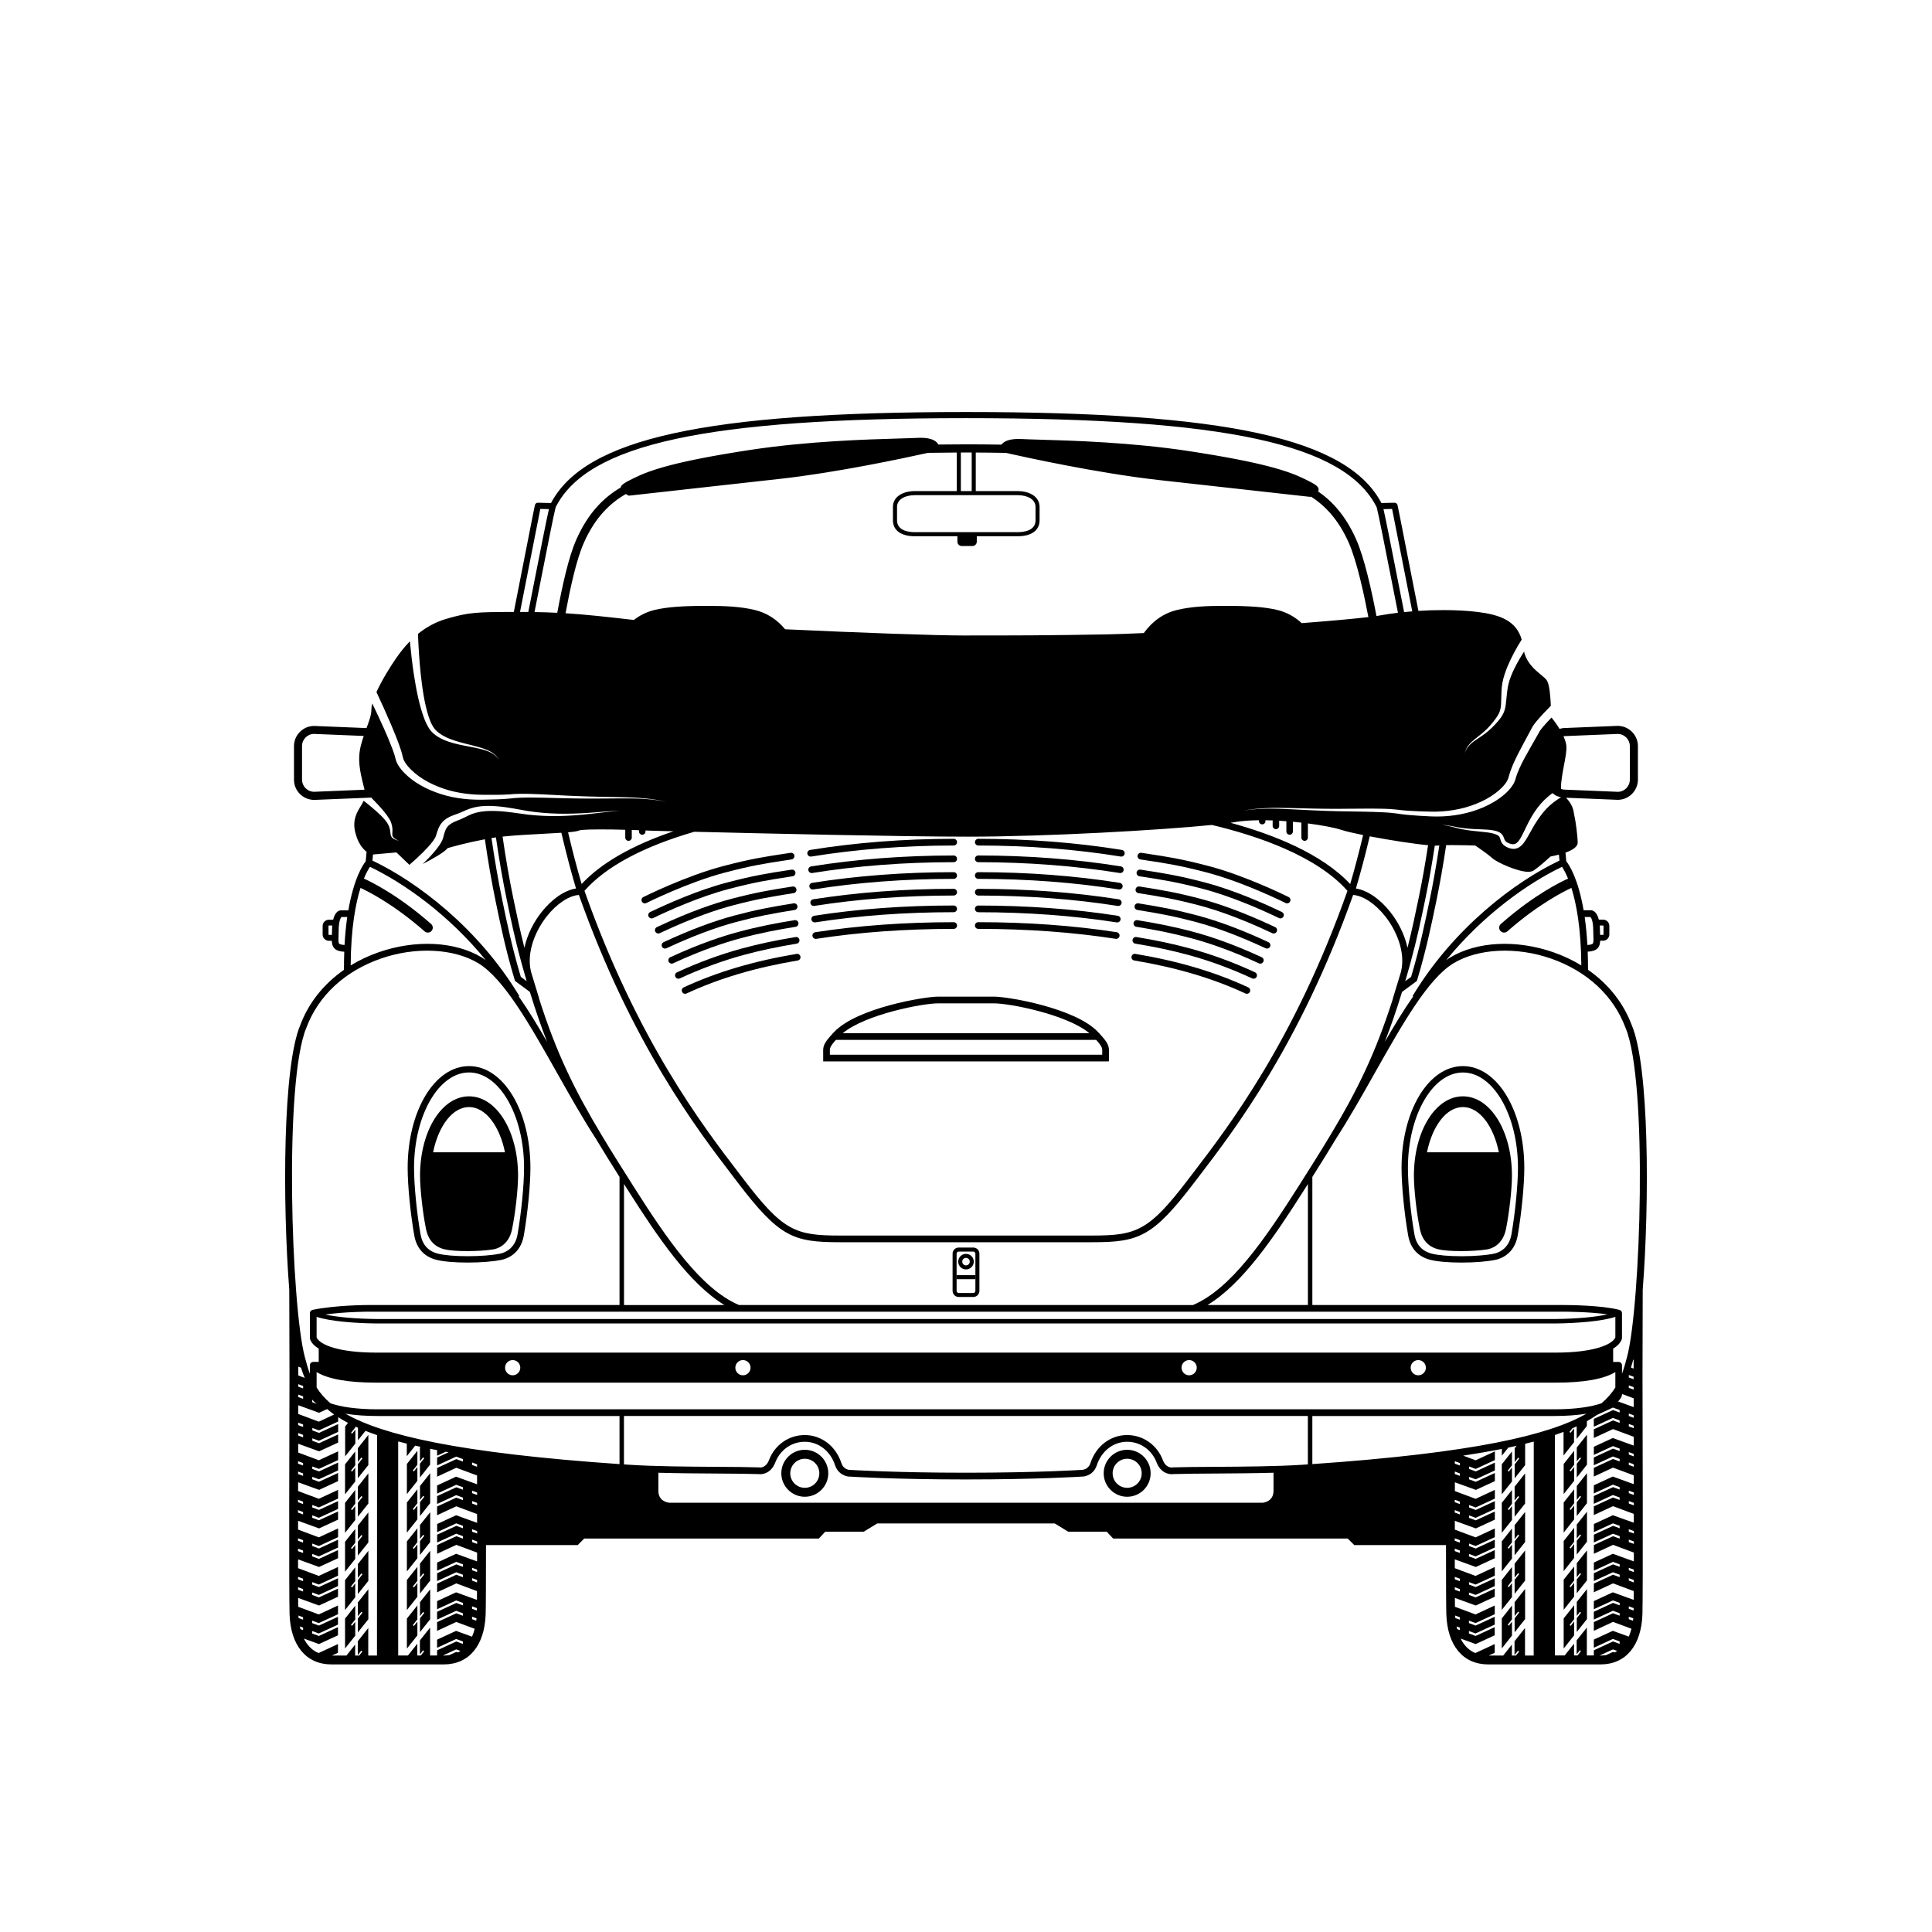 <?xml version="1.0" encoding="UTF-8"?>
<!-- The Best Svg Icon site in the world: iconSvg.co, Visit us! https://iconsvg.co -->
<svg fill="#000000" width="800px" height="800px" version="1.1" viewBox="144 144 512 512" xmlns="http://www.w3.org/2000/svg">
 <g>
  <path d="m442.71 528.21c-3.43 0-6.223 2.793-6.223 6.223s2.793 6.223 6.223 6.223c3.43 0 6.223-2.789 6.223-6.223 0.004-3.43-2.789-6.223-6.223-6.223zm0 10.078c-2.125 0-3.852-1.727-3.852-3.852s1.73-3.852 3.852-3.852c2.125 0 3.852 1.73 3.852 3.852 0.004 2.121-1.727 3.852-3.852 3.852z"/>
  <path d="m357.28 528.21c-3.43 0-6.223 2.793-6.223 6.223s2.793 6.223 6.223 6.223 6.223-2.789 6.223-6.223c0-3.43-2.793-6.223-6.223-6.223zm0 10.078c-2.125 0-3.852-1.727-3.852-3.852s1.73-3.852 3.852-3.852c2.125 0 3.852 1.73 3.852 3.852s-1.727 3.852-3.852 3.852z"/>
  <path d="m365.13 417.41c-0.137 0.141-0.242 0.258-0.363 0.391h-0.098v0.105c-2.309 2.465-2.551 3.324-2.519 4.766l0.008 2.613h74.832l0.887-0.023 0.008-2.59c0.031-1.441-0.211-2.301-2.519-4.766v-0.105h-0.098c-0.125-0.133-0.23-0.246-0.367-0.391-6.074-6.301-23.777-9.289-27.438-9.289h-14.898c-3.656 0-21.359 2.988-27.434 9.289zm70.973 5.219-0.008 0.875h-72.168l-0.008-0.875c-0.02-0.793-0.023-1.25 1.609-3.051h68.961c1.641 1.801 1.637 2.258 1.613 3.051zm-3.41-4.832h-65.355c6.113-5.023 21.18-7.898 25.23-7.898h14.898c4.047 0 19.113 2.875 25.227 7.898z"/>
  <path d="m401.93 474.61h-3.859c-0.898 0-1.625 0.73-1.625 1.625v9.855c0 0.898 0.73 1.625 1.625 1.625h3.859c0.898 0 1.625-0.73 1.625-1.625v-9.855c0-0.895-0.73-1.625-1.625-1.625zm0.559 11.484c0 0.309-0.25 0.559-0.559 0.559h-3.859c-0.309 0-0.559-0.25-0.559-0.559v-9.855c0-0.309 0.25-0.559 0.559-0.559h3.859c0.309 0 0.559 0.25 0.559 0.559z"/>
  <path d="m400 480.41c1.137 0 2.062-0.926 2.062-2.062 0-1.141-0.926-2.062-2.062-2.062-1.141 0-2.062 0.926-2.062 2.062-0.004 1.137 0.922 2.062 2.062 2.062zm0-3.059c0.551 0 0.996 0.449 0.996 0.996 0 0.551-0.445 0.996-0.996 0.996s-0.996-0.445-0.996-0.996c-0.004-0.547 0.445-0.996 0.996-0.996z"/>
  <path d="m397.52 481.93h4.957v1.066h-4.957z"/>
  <path d="m446.21 371.76 1.77 0.27c5.234 0.793 8.691 1.316 15.836 3.188 9.828 2.57 20.766 8.035 20.875 8.09 0.129 0.066 0.266 0.094 0.398 0.094 0.324 0 0.637-0.18 0.797-0.488 0.223-0.438 0.043-0.973-0.395-1.191-0.113-0.055-11.211-5.602-21.223-8.223-7.234-1.895-10.922-2.453-16.02-3.227l-1.77-0.27c-0.469-0.062-0.938 0.258-1.012 0.742-0.074 0.488 0.258 0.941 0.742 1.016z"/>
  <path d="m445.95 376.22 0.824 0.125c5.519 0.855 9.164 1.422 16.09 3.238 7.684 2.023 15.727 5.629 19.836 7.602l0.254 0.121c0.121 0.055 0.246 0.082 0.375 0.082 0.336 0 0.656-0.191 0.809-0.516 0.207-0.445 0.012-0.973-0.434-1.18l-0.23-0.109c-4.168-2-12.324-5.656-20.156-7.719-7.012-1.844-10.695-2.414-16.266-3.277l-0.824-0.125c-0.484-0.07-0.938 0.258-1.016 0.742-0.078 0.488 0.254 0.941 0.738 1.016z"/>
  <path d="m445.68 380.69c5.996 0.941 9.707 1.559 16.211 3.277 3.828 1.016 10.227 3.086 18.949 7.184l0.332 0.156c0.121 0.055 0.246 0.082 0.375 0.082 0.336 0 0.656-0.191 0.809-0.516 0.207-0.445 0.012-0.973-0.434-1.18l-0.324-0.152c-8.844-4.156-15.348-6.262-19.25-7.297-6.59-1.738-10.336-2.363-16.391-3.316-0.477-0.074-0.941 0.254-1.016 0.742-0.078 0.488 0.254 0.941 0.738 1.02z"/>
  <path d="m445.41 385.15c5.961 0.953 9.801 1.672 15.516 3.188 5.457 1.457 11.613 3.773 18.301 6.883l0.172 0.078c0.121 0.055 0.246 0.082 0.375 0.082 0.336 0 0.656-0.191 0.809-0.516 0.207-0.445 0.012-0.973-0.434-1.18l-0.168-0.078c-6.781-3.152-13.039-5.504-18.594-6.984-5.785-1.539-9.668-2.266-15.691-3.227-0.48-0.078-0.941 0.254-1.016 0.738-0.086 0.484 0.246 0.941 0.73 1.016z"/>
  <path d="m445.14 389.61c5.062 0.82 9.305 1.625 14.816 3.102 3.789 1.02 9.93 2.988 17.664 6.582 0.121 0.055 0.246 0.082 0.375 0.082 0.336 0 0.656-0.191 0.809-0.516 0.207-0.445 0.012-0.973-0.434-1.18-7.852-3.644-14.094-5.648-17.949-6.684-5.586-1.496-9.879-2.309-14.992-3.137-0.48-0.082-0.941 0.25-1.02 0.734-0.086 0.484 0.246 0.938 0.73 1.016z"/>
  <path d="m444.87 394.08c5.34 0.875 9.562 1.777 14.117 3.008 5.516 1.496 11.344 3.641 16.855 6.199 0.121 0.055 0.246 0.082 0.375 0.082 0.336 0 0.656-0.191 0.809-0.516 0.207-0.445 0.012-0.973-0.434-1.18-5.602-2.602-11.527-4.777-17.137-6.301-4.617-1.25-8.891-2.16-14.293-3.047-0.496-0.082-0.941 0.25-1.02 0.73-0.086 0.488 0.242 0.945 0.727 1.023z"/>
  <path d="m444.59 398.54c11.188 1.871 20.824 4.731 29.465 8.742 0.121 0.055 0.246 0.082 0.375 0.082 0.336 0 0.656-0.191 0.809-0.516 0.207-0.445 0.012-0.973-0.434-1.18-8.785-4.078-18.574-6.984-29.918-8.879-0.488-0.086-0.941 0.246-1.023 0.73-0.082 0.48 0.242 0.938 0.727 1.02z"/>
  <path d="m403.26 368.07c13.074 0 25.781 0.984 37.766 2.926 0.047 0.008 0.098 0.012 0.145 0.012 0.43 0 0.805-0.309 0.875-0.746 0.078-0.484-0.25-0.941-0.734-1.02-12.078-1.957-24.883-2.949-38.051-2.949-0.492 0-0.887 0.398-0.887 0.887-0.004 0.492 0.395 0.891 0.887 0.891z"/>
  <path d="m403.26 372.49c13.023 0 25.641 0.965 37.496 2.867 0.047 0.008 0.094 0.012 0.141 0.012 0.43 0 0.809-0.312 0.875-0.746 0.078-0.484-0.254-0.941-0.734-1.02-11.949-1.918-24.66-2.891-37.781-2.891-0.492 0-0.887 0.398-0.887 0.887 0 0.492 0.398 0.891 0.891 0.891z"/>
  <path d="m403.26 376.91c12.977 0 25.504 0.945 37.227 2.809 0.047 0.008 0.094 0.012 0.141 0.012 0.43 0 0.809-0.312 0.875-0.75 0.078-0.484-0.254-0.941-0.738-1.016-11.816-1.879-24.438-2.832-37.508-2.832-0.492 0-0.887 0.398-0.887 0.887 0 0.492 0.398 0.891 0.891 0.891z"/>
  <path d="m403.26 381.33c12.945 0 25.383 0.926 36.957 2.754 0.047 0.008 0.094 0.012 0.141 0.012 0.43 0 0.809-0.312 0.875-0.75 0.074-0.484-0.254-0.941-0.738-1.016-11.668-1.84-24.195-2.773-37.234-2.773-0.492 0-0.887 0.398-0.887 0.887-0.004 0.488 0.395 0.887 0.887 0.887z"/>
  <path d="m403.26 385.75c12.902 0 25.246 0.906 36.688 2.695 0.047 0.008 0.094 0.012 0.137 0.012 0.43 0 0.809-0.312 0.875-0.75 0.074-0.484-0.258-0.941-0.742-1.016-11.531-1.801-23.969-2.715-36.965-2.715-0.492 0-0.887 0.398-0.887 0.887 0.004 0.488 0.402 0.887 0.895 0.887z"/>
  <path d="m403.26 390.16c12.859 0 25.109 0.887 36.418 2.637 0.047 0.008 0.09 0.012 0.137 0.012 0.43 0 0.809-0.312 0.875-0.754 0.074-0.484-0.258-0.938-0.742-1.012-11.395-1.762-23.742-2.656-36.691-2.656-0.492 0-0.887 0.398-0.887 0.887 0 0.492 0.398 0.887 0.891 0.887z"/>
  <path d="m352.01 372.03 1.77-0.27c0.484-0.074 0.816-0.527 0.742-1.012-0.074-0.484-0.531-0.809-1.012-0.742l-1.77 0.27c-5.102 0.773-8.785 1.332-16.02 3.227-10.012 2.617-21.113 8.168-21.223 8.223-0.438 0.219-0.617 0.754-0.395 1.191 0.156 0.309 0.469 0.488 0.797 0.488 0.133 0 0.27-0.031 0.398-0.094 0.109-0.055 11.039-5.519 20.875-8.09 7.144-1.871 10.602-2.394 15.836-3.191z"/>
  <path d="m353.23 376.35 0.824-0.125c0.484-0.074 0.816-0.531 0.742-1.016-0.074-0.484-0.527-0.812-1.016-0.742l-0.824 0.125c-5.574 0.863-9.258 1.434-16.266 3.277-7.828 2.059-15.988 5.719-20.156 7.719l-0.23 0.109c-0.445 0.207-0.637 0.734-0.434 1.18 0.152 0.324 0.473 0.516 0.809 0.516 0.125 0 0.254-0.027 0.375-0.082l0.254-0.121c4.109-1.973 12.152-5.578 19.836-7.602 6.922-1.816 10.566-2.383 16.086-3.238z"/>
  <path d="m354.32 380.69c0.484-0.074 0.816-0.531 0.742-1.016s-0.535-0.809-1.016-0.742c-6.055 0.953-9.801 1.574-16.391 3.316-3.902 1.031-10.406 3.137-19.25 7.293l-0.324 0.152c-0.445 0.207-0.637 0.734-0.434 1.18 0.152 0.324 0.473 0.516 0.809 0.516 0.125 0 0.254-0.027 0.375-0.082l0.332-0.156c8.723-4.102 15.117-6.172 18.949-7.184 6.5-1.719 10.211-2.332 16.207-3.277z"/>
  <path d="m354.59 385.15c0.484-0.074 0.816-0.531 0.738-1.016-0.078-0.484-0.531-0.816-1.016-0.738-6.019 0.961-9.902 1.688-15.691 3.227-5.555 1.48-11.812 3.832-18.594 6.984l-0.168 0.078c-0.445 0.207-0.637 0.734-0.434 1.18 0.152 0.324 0.473 0.516 0.809 0.516 0.125 0 0.254-0.027 0.375-0.082l0.172-0.078c6.688-3.109 12.844-5.426 18.301-6.883 5.703-1.516 9.547-2.234 15.508-3.188z"/>
  <path d="m354.86 389.61c0.484-0.078 0.812-0.535 0.734-1.02s-0.527-0.816-1.02-0.734c-5.113 0.828-9.406 1.641-14.992 3.137-3.856 1.039-10.098 3.039-17.949 6.684-0.445 0.207-0.637 0.734-0.434 1.18 0.152 0.324 0.473 0.516 0.809 0.516 0.125 0 0.254-0.027 0.375-0.082 7.734-3.594 13.875-5.562 17.664-6.582 5.504-1.473 9.75-2.277 14.812-3.098z"/>
  <path d="m355.13 394.08c0.484-0.078 0.812-0.535 0.73-1.02-0.078-0.48-0.523-0.816-1.02-0.73-5.402 0.887-9.676 1.801-14.293 3.047-5.609 1.523-11.539 3.703-17.137 6.301-0.445 0.207-0.637 0.734-0.434 1.18 0.152 0.324 0.473 0.516 0.809 0.516 0.125 0 0.254-0.027 0.375-0.082 5.512-2.559 11.34-4.703 16.855-6.199 4.551-1.234 8.773-2.133 14.113-3.012z"/>
  <path d="m356.13 397.52c-0.078-0.484-0.535-0.812-1.023-0.73-11.344 1.895-21.133 4.801-29.918 8.879-0.445 0.207-0.637 0.734-0.434 1.18 0.152 0.324 0.473 0.516 0.809 0.516 0.125 0 0.254-0.027 0.375-0.082 8.641-4.012 18.277-6.871 29.465-8.742 0.48-0.078 0.809-0.535 0.727-1.02z"/>
  <path d="m358.83 371.01c0.047 0 0.094-0.004 0.145-0.012 11.984-1.941 24.691-2.926 37.766-2.926 0.492 0 0.887-0.398 0.887-0.887 0-0.492-0.398-0.887-0.887-0.887-13.168 0-25.973 0.992-38.051 2.949-0.484 0.078-0.812 0.535-0.734 1.02 0.07 0.43 0.445 0.742 0.875 0.742z"/>
  <path d="m359.1 375.37c0.047 0 0.094-0.004 0.141-0.012 11.855-1.902 24.473-2.867 37.496-2.867 0.492 0 0.887-0.398 0.887-0.887 0-0.492-0.398-0.887-0.887-0.887-13.117 0-25.832 0.973-37.781 2.891-0.484 0.078-0.816 0.531-0.734 1.02 0.07 0.43 0.453 0.742 0.879 0.742z"/>
  <path d="m359.37 379.73c0.047 0 0.094-0.004 0.141-0.012 11.727-1.863 24.25-2.809 37.227-2.809 0.492 0 0.887-0.398 0.887-0.887 0-0.492-0.398-0.887-0.887-0.887-13.07 0-25.691 0.953-37.508 2.832-0.484 0.074-0.816 0.531-0.738 1.016 0.074 0.438 0.449 0.746 0.879 0.746z"/>
  <path d="m359.64 384.09c0.047 0 0.094-0.004 0.141-0.012 11.578-1.828 24.012-2.754 36.957-2.754 0.492 0 0.887-0.398 0.887-0.887 0-0.492-0.398-0.887-0.887-0.887-13.039 0-25.566 0.934-37.234 2.773-0.484 0.074-0.816 0.531-0.738 1.016 0.066 0.438 0.445 0.75 0.875 0.75z"/>
  <path d="m359.91 388.45c0.047 0 0.09-0.004 0.137-0.012 11.441-1.789 23.785-2.695 36.688-2.695 0.492 0 0.887-0.398 0.887-0.887 0-0.492-0.398-0.887-0.887-0.887-12.996 0-25.43 0.914-36.965 2.715-0.484 0.074-0.816 0.531-0.742 1.016 0.074 0.434 0.453 0.75 0.883 0.75z"/>
  <path d="m397.63 389.28c0-0.492-0.398-0.887-0.887-0.887-12.949 0-25.297 0.895-36.691 2.656-0.484 0.074-0.816 0.527-0.742 1.012 0.07 0.441 0.445 0.754 0.875 0.754 0.047 0 0.09-0.004 0.137-0.012 11.309-1.75 23.562-2.637 36.418-2.637 0.492 0 0.891-0.395 0.891-0.887z"/>
  <path d="m531.69 426.53c-9.121 0-16.266 11.855-16.266 26.992 0 4.644 0.738 12.184 1.758 17.922 0.594 3.352 2.586 5.562 5.758 6.398 1.82 0.48 4.871 0.754 8.375 0.754 3.519 0 6.918-0.277 9.09-0.746 1.141-0.246 4.93-1.434 5.797-6.41 1.016-5.852 1.754-13.387 1.754-17.918 0-15.137-7.144-26.992-16.266-26.992zm12.852 44.621c-0.688 3.941-3.613 4.863-4.492 5.055-2.059 0.445-5.324 0.707-8.734 0.707-3.363 0-6.262-0.254-7.945-0.699-2.527-0.664-4.051-2.371-4.527-5.062-1.004-5.652-1.73-13.066-1.73-17.625 0-13.953 6.543-25.305 14.582-25.305 8.039 0 14.582 11.352 14.582 25.305-0.004 4.445-0.734 11.859-1.734 17.625z"/>
  <path d="m518.7 455.57c0 3.531 0.707 9.867 1.578 14.117 0.598 2.926 2.25 4.742 4.91 5.394 1.23 0.301 3.43 0.477 6.035 0.477 2.523 0 5.019-0.164 6.852-0.453 0.953-0.148 4.141-0.98 5.031-5.422 0.883-4.402 1.574-10.602 1.574-14.113 0-11.793-5.707-21.031-12.988-21.031-7.285 0-12.992 9.238-12.992 21.031zm22.516-6.203h-19.051c1.418-6.981 5.148-11.984 9.523-11.984 4.383 0 8.109 5.004 9.527 11.984z"/>
  <path d="m259.55 477.84c1.82 0.48 4.871 0.754 8.375 0.754 3.519 0 6.918-0.277 9.09-0.746 1.141-0.246 4.93-1.434 5.797-6.41 1.016-5.852 1.754-13.387 1.754-17.918 0-15.133-7.144-26.992-16.266-26.992-9.121 0-16.266 11.855-16.266 26.992 0 4.644 0.738 12.184 1.758 17.922 0.594 3.348 2.586 5.562 5.758 6.398zm8.75-49.629c8.039 0 14.582 11.352 14.582 25.305 0 4.449-0.727 11.863-1.73 17.629-0.688 3.941-3.613 4.863-4.492 5.055-2.059 0.445-5.324 0.707-8.734 0.707-3.363 0-6.262-0.254-7.945-0.699-2.527-0.664-4.051-2.371-4.527-5.062-1.004-5.652-1.73-13.066-1.73-17.625 0-13.953 6.539-25.309 14.578-25.309z"/>
  <path d="m261.8 475.08c1.23 0.301 3.43 0.477 6.035 0.477 2.523 0 5.019-0.164 6.852-0.453 0.953-0.148 4.141-0.98 5.031-5.422 0.883-4.402 1.574-10.602 1.574-14.113 0-11.793-5.707-21.031-12.988-21.031-7.285 0-12.988 9.238-12.988 21.031 0 3.531 0.707 9.867 1.578 14.117 0.594 2.926 2.246 4.742 4.906 5.394zm6.5-37.699c4.379 0 8.105 5.008 9.523 11.984h-19.047c1.418-6.981 5.148-11.984 9.523-11.984z"/>
  <path d="m541.99 540.01 2.699-3.398v-3.691l-0.84 1.07-0.297-0.234 1.137-1.445v-3.664l-2.699 3.418z"/>
  <path d="m541.99 550.22 2.699-3.402v-3.688l-0.84 1.066-0.297-0.234 1.137-1.441v-3.664l-2.699 3.418z"/>
  <path d="m545.39 541.64 0.922-1.168 0.293 0.234-1.215 1.543v3.699l2.777-3.5v-7.981l-2.777 3.516z"/>
  <path d="m541.99 560.43 2.699-3.402v-3.688l-0.84 1.066-0.297-0.234 1.137-1.445v-3.66l-2.699 3.418z"/>
  <path d="m545.39 551.85 0.922-1.168 0.293 0.234-1.215 1.543v3.699l2.777-3.5v-7.984l-2.777 3.516z"/>
  <path d="m541.99 570.64 2.699-3.402v-3.688l-0.84 1.07-0.297-0.234 1.137-1.445v-3.664l-2.699 3.418z"/>
  <path d="m545.39 562.06 0.922-1.164 0.293 0.23-1.215 1.543v3.699l2.777-3.496v-7.984l-2.777 3.516z"/>
  <path d="m541.99 580.85 2.699-3.402v-3.688l-0.84 1.066-0.297-0.23 1.137-1.449v-3.66l-2.699 3.414z"/>
  <path d="m545.39 572.27 0.922-1.168 0.293 0.234-1.215 1.547v3.695l2.777-3.5v-7.981l-2.777 3.512z"/>
  <path d="m561.86 551.71 0.848-1.07 0.293 0.234-1.141 1.445v3.664l2.703-3.418v-7.945l-2.703 3.398z"/>
  <path d="m558.39 560.37 2.777-3.512v-3.664l-0.922 1.168-0.293-0.23 1.215-1.547v-3.695l-2.777 3.5z"/>
  <path d="m561.86 541.5 0.848-1.074 0.293 0.234-1.141 1.445v3.664l2.703-3.414v-7.949l-2.703 3.398z"/>
  <path d="m558.39 550.16 2.777-3.519v-3.656l-0.922 1.168-0.293-0.23 1.215-1.547v-3.699l-2.777 3.5z"/>
  <path d="m561.86 531.29 0.848-1.066 0.293 0.234-1.141 1.445v3.66l2.703-3.418v-7.945l-2.703 3.402z"/>
  <path d="m558.39 539.95 2.777-3.516v-3.66l-0.922 1.168-0.293-0.234 1.215-1.543v-3.695l-2.777 3.496z"/>
  <path d="m561.86 561.96 0.848-1.07 0.293 0.234-1.141 1.445v3.66l2.703-3.414v-7.945l-2.703 3.398z"/>
  <path d="m558.39 570.62 2.777-3.516v-3.656l-0.922 1.168-0.293-0.234 1.215-1.543v-3.699l-2.777 3.496z"/>
  <path d="m561.86 572.22 0.848-1.07 0.293 0.23-1.141 1.445v3.664l2.703-3.414v-7.945l-2.703 3.398z"/>
  <path d="m558.39 580.88 2.777-3.516v-3.66l-0.922 1.168-0.293-0.234 1.215-1.543v-3.699l-2.777 3.5z"/>
  <path d="m235.44 540.01 2.703-3.398v-3.691l-0.84 1.07-0.297-0.234 1.137-1.445v-3.66l-2.703 3.414z"/>
  <path d="m238.84 531.43 0.918-1.168 0.297 0.238-1.215 1.539v3.699l2.777-3.5v-7.981l-2.777 3.516z"/>
  <path d="m235.44 550.22 2.703-3.398v-3.691l-0.84 1.07-0.297-0.234 1.137-1.441v-3.664l-2.703 3.414z"/>
  <path d="m238.84 541.64 0.918-1.168 0.297 0.234-1.215 1.543v3.699l2.777-3.5v-7.984l-2.777 3.516z"/>
  <path d="m235.44 560.51 2.703-3.387v-3.68l-0.84 1.066-0.297-0.234 1.137-1.438v-3.652l-2.703 3.406z"/>
  <path d="m238.84 551.96 0.918-1.168 0.297 0.234-1.215 1.539v3.688l2.777-3.488v-7.957l-2.777 3.504z"/>
  <path d="m235.44 570.68 2.703-3.391v-3.676l-0.84 1.066-0.297-0.234 1.137-1.438v-3.652l-2.703 3.406z"/>
  <path d="m238.84 562.14 0.918-1.164 0.297 0.23-1.215 1.539v3.688l2.777-3.488v-7.957l-2.777 3.504z"/>
  <path d="m235.44 580.86 2.703-3.387v-3.68l-0.84 1.066-0.297-0.23 1.137-1.441v-3.652l-2.703 3.406z"/>
  <path d="m238.84 572.31 0.918-1.164 0.297 0.234-1.215 1.539v3.684l2.777-3.488v-7.953l-2.777 3.5z"/>
  <path d="m255.3 551.82 0.844-1.07 0.297 0.234-1.141 1.438v3.652l2.703-3.402v-7.922l-2.703 3.387z"/>
  <path d="m251.83 560.45 2.781-3.504v-3.648l-0.922 1.164-0.293-0.23 1.215-1.539v-3.688l-2.781 3.488z"/>
  <path d="m255.3 541.5 0.844-1.07 0.297 0.234-1.141 1.445v3.664l2.703-3.418v-7.945l-2.703 3.398z"/>
  <path d="m251.83 550.16 2.781-3.516v-3.656l-0.922 1.168-0.293-0.234 1.215-1.543v-3.699l-2.781 3.5z"/>
  <path d="m251.83 539.95 2.781-3.516v-3.66l-0.922 1.168-0.293-0.234 1.215-1.543v-3.695l-2.781 3.496z"/>
  <path d="m255.3 562.04 0.844-1.062 0.297 0.23-1.141 1.441v3.648l2.703-3.406v-7.918l-2.703 3.391z"/>
  <path d="m251.83 570.67 2.781-3.504v-3.644l-0.922 1.164-0.293-0.234 1.215-1.535v-3.688l-2.781 3.488z"/>
  <path d="m255.3 572.26 0.844-1.066 0.297 0.234-1.141 1.441v3.648l2.703-3.402v-7.918l-2.703 3.387z"/>
  <path d="m251.83 580.9 2.781-3.504v-3.648l-0.922 1.164-0.293-0.234 1.215-1.539v-3.688l-2.781 3.488z"/>
  <path d="m579.34 485.8c1.801-23.387 1.73-59.168-2.898-70.098-2.227-5.949-6.231-10.965-11.598-14.695 0.004-1.691-0.027-3.289-0.086-4.805 1.297-0.074 2.086-0.348 2.613-0.898 0.516-0.535 0.66-1.207 0.688-2.008h0.781c0.91 0 1.652-0.742 1.652-1.652v-2.277c0-0.91-0.742-1.652-1.652-1.652h-1.133c-0.523-2.148-1.594-2.449-2.043-2.484h-1.988c-1.457-8.488-3.859-12.062-4.602-12.996-0.07-0.777-0.137-1.531-0.207-2.285 1.84-0.652 3.234-1.52 3.234-2.644 0-1.652-0.535-5.75-0.867-7.078-0.051-0.203-0.082-0.414-0.117-0.633-0.16-1.02-0.395-2.371-2.094-4.191l13.688 0.559c2.949 0 5.352-2.402 5.352-5.352v-8.898c0-2.949-2.398-5.352-5.394-5.352h-0.004l-13.934 0.57c-0.492 0-0.969 0.09-1.438 0.223-0.797-1.301-1.648-2.418-2.109-2.996-0.172 0.176-0.348 0.359-0.52 0.535-0.703 0.738-1.398 1.492-2.019 2.25-0.152 0.188-0.301 0.375-0.426 0.555l-0.152 0.234-0.188 0.332-0.77 1.359c-1.031 1.812-2.074 3.602-3.047 5.402-0.961 1.801-1.875 3.629-2.402 5.496-0.125 0.508-0.418 1.199-0.727 1.664-0.312 0.5-0.664 0.953-1.043 1.367-0.754 0.836-1.598 1.539-2.477 2.176-1.766 1.27-3.699 2.234-5.703 2.977-4.016 1.48-8.305 2.031-12.523 1.848-2.086-0.098-4.16-0.211-6.246-0.41-1.043-0.098-2.098-0.25-3.109-0.395-1.012-0.141-2.031-0.219-3.062-0.273-4.129-0.215-8.281-0.191-12.441-0.297-4.156-0.098-8.309-0.316-12.453-0.527-4.141-0.215-8.309-0.285-12.418 0.383 4.09-0.773 8.277-0.809 12.426-0.699 4.152 0.105 8.301 0.219 12.449 0.211 4.144 0.004 8.301-0.125 12.473-0.016 1.043 0.031 2.098 0.086 3.148 0.203 1.043 0.125 2.047 0.242 3.078 0.312 2.051 0.145 4.125 0.203 6.195 0.25 4.074 0.074 8.168-0.562 11.922-2.059 1.871-0.742 3.664-1.699 5.242-2.898 1.531-1.188 3.055-2.672 3.445-4.297 0.555-2.152 1.477-4.078 2.414-5.961 0.953-1.875 1.957-3.699 2.934-5.523l0.73-1.371 0.188-0.352c0.09-0.164 0.176-0.297 0.266-0.422 0.172-0.25 0.34-0.469 0.516-0.688 0.688-0.855 1.395-1.637 2.109-2.41 0.672-0.707 1.324-1.395 1.996-2.074-0.105-2.566-0.371-5.66-1.039-6.688-0.332-0.516-0.91-0.988-1.637-1.586-1.586-1.305-3.688-3.047-4.426-6.082-0.945 1.473-1.828 2.988-2.59 4.543-0.637 1.312-1.191 2.668-1.535 4.039-0.082 0.344-0.152 0.688-0.203 1.027l-0.156 1.102c-0.098 0.734-0.168 1.469-0.238 2.223-0.074 0.75-0.141 1.531-0.355 2.332-0.203 0.801-0.594 1.551-1.047 2.195-0.934 1.277-1.973 2.356-3.129 3.387-1.148 1.016-2.441 1.836-3.672 2.676-1.242 0.816-2.324 1.922-2.805 3.375 0.203-0.723 0.523-1.426 0.984-2.035 0.457-0.613 1.031-1.129 1.617-1.605 1.188-0.941 2.387-1.836 3.418-2.894 1.02-1.047 1.996-2.231 2.746-3.441 0.785-1.219 0.902-2.543 0.914-4.062 0.016-0.75 0.031-1.516 0.074-2.277l0.078-1.145c0.039-0.406 0.098-0.805 0.172-1.195 0.301-1.566 0.824-3.043 1.418-4.469 1.039-2.438 2.285-4.731 3.688-6.965-1.414-4.969-5.68-6.566-11.578-7.312-2.633-0.332-5.816-0.508-9.207-0.508-2.18 0-4.402 0.074-6.582 0.211-1.102-5.543-2.293-11.625-3.285-16.707-1.418-7.231-2.16-11.02-2.254-11.359-0.098-0.359-0.422-0.578-0.801-0.594l-3.461 0.078c-9.031-17.121-41.012-24.121-110.06-24.121-68.996 0-100.98 7-110.01 24.121l-3.461-0.078c-0.363-0.035-0.703 0.238-0.801 0.598-0.098 0.363-0.941 4.644-2.543 12.824-0.949 4.844-2.043 10.41-3.051 15.52-9.844 0.016-11.922 0.086-17.875 1.824-3.019 0.883-5.496 2.34-7.527 3.996 0.137 3.5 0.352 7 0.715 10.48 0.43 3.875 0.949 7.781 2.113 11.441 0.305 0.906 0.652 1.797 1.125 2.582 0.449 0.785 1.117 1.395 1.887 1.941 1.539 1.078 3.402 1.723 5.273 2.25 1.883 0.531 3.82 0.926 5.711 1.52 0.941 0.301 1.883 0.652 2.731 1.176 0.848 0.516 1.598 1.254 1.934 2.191-0.391-0.914-1.164-1.594-2.016-2.047-0.859-0.465-1.797-0.758-2.742-1.004-1.898-0.48-3.844-0.766-5.781-1.199-1.93-0.434-3.891-0.977-5.656-2.066-0.863-0.539-1.73-1.242-2.301-2.152-0.586-0.879-1-1.816-1.363-2.762-1.402-3.793-2.098-7.723-2.723-11.637-0.441-2.91-0.766-5.832-1.047-8.758-1.496 1.531-2.688 3.102-3.637 4.469-1.465 2.106-3.769 5.781-5.223 8.992 1.348 2.875 2.664 5.766 3.906 8.695 0.777 1.844 1.535 3.695 2.215 5.606 0.328 0.938 0.668 1.969 0.871 2.949 0.156 0.77 0.633 1.52 1.195 2.238 2.359 2.852 5.891 4.82 9.512 6.07 3.68 1.266 7.559 1.699 11.523 1.66 1.98 0.02 3.957 0.027 5.914-0.105 1.973-0.188 4.031-0.195 6.008-0.121 3.988 0.125 7.953 0.414 11.918 0.562 3.969 0.164 7.941 0.215 11.918 0.297 3.973 0.074 7.977 0.316 11.855 1.223-3.902-0.805-7.887-0.941-11.855-0.906-3.973 0.023-7.953 0.082-11.93 0.023-3.981-0.043-7.957-0.23-11.922-0.246-1.996-0.02-3.922 0.039-5.902 0.277-2.008 0.191-4.008 0.234-6 0.27-3.977 0.145-8.121-0.191-12.012-1.422-3.875-1.242-7.652-3.144-10.492-6.371-0.676-0.82-1.348-1.77-1.645-2.949-0.223-0.965-0.523-1.82-0.867-2.75-0.684-1.824-1.465-3.641-2.269-5.445-0.98-2.191-2.004-4.367-3.051-6.535-0.145 0.566-0.23 1.086-0.23 1.531 0 1.461-0.5 2.824-1.195 4.715-0.031 0.086-0.066 0.176-0.098 0.27l-13.871-0.566c-2.949 0-5.352 2.402-5.352 5.352v8.898c0 2.949 2.398 5.352 5.394 5.352h0.004l13.41-0.547h0.004l1.652-0.066c1.195 1.207 2.367 2.441 3.457 3.769 0.48 0.598 0.949 1.207 1.355 1.891 0.43 0.688 0.676 1.484 0.777 2.273 0.141 0.789-0.094 1.613 0.059 2.215 0.223 0.613 1 0.977 1.641 1.297-0.359-0.105-0.719-0.219-1.062-0.379-0.34-0.16-0.703-0.375-0.914-0.77-0.199-0.398-0.195-0.812-0.242-1.168-0.035-0.367-0.098-0.711-0.199-1.047-0.383-1.355-1.34-2.391-2.394-3.422-1.402-1.348-2.918-2.602-4.473-3.816-0.215 0.469-0.492 0.938-0.801 1.445-0.98 1.609-2.203 3.613-1.457 6.801 0.695 2.973 2.027 4.504 3.027 5.269-0.074 0.832-0.152 1.668-0.23 2.527-0.742 0.934-3.144 4.508-4.602 12.996l-2.059 0.004c-0.395 0.031-1.449 0.332-1.969 2.481h-1.133c-0.91 0-1.652 0.742-1.652 1.652v2.277c0 0.91 0.742 1.652 1.652 1.652h0.781c0.023 0.801 0.172 1.473 0.688 2.008 0.527 0.551 1.316 0.824 2.613 0.898-0.059 1.512-0.086 3.109-0.086 4.801-5.363 3.731-9.367 8.738-11.582 14.66-4.637 10.957-4.711 46.738-2.91 70.129 0.016 9.477 0.043 18.328 0.059 22.672-0.047 11.164-0.145 58.641 0.02 63.316 0.285 8.32 4.434 13.285 11.09 13.285h29.785c6.66 0 10.809-4.965 11.094-13.285 0.059-1.703 0.086-9.094 0.09-18.34h24.305l1.73-1.73h62.176l1.699-1.824h10.211l3.555-2.172h47.055l3.555 2.172h10.211l1.699 1.824h62.176l1.73 1.73h24.305c0.004 9.242 0.031 16.633 0.09 18.34 0.285 8.32 4.434 13.285 11.09 13.285h29.785c6.66 0 10.809-4.965 11.094-13.285 0.164-4.68 0.066-52.16 0.02-63.312 0.012-4.352 0.039-13.203 0.055-22.68zm-10.5-96.535c0.059 0 0.105 0.047 0.105 0.105v2.277c0 0.059-0.047 0.105-0.105 0.105h-0.805c-0.012-0.32-0.023-0.648-0.023-1.02 0-0.543-0.023-1.023-0.062-1.465h0.891zm-341.58-35.434c-1.773 0-3.219-1.441-3.219-3.219v-8.898c0-1.773 1.441-3.219 3.176-3.219l13.176 0.539c-0.223 0.664-0.445 1.367-0.664 2.156-1.113 4.016-0.305 7.297 0.551 10.773 0.105 0.43 0.215 0.875 0.32 1.32zm4.727 36.902c0 0.371-0.016 0.699-0.023 1.02h-0.805c-0.059 0-0.105-0.047-0.105-0.105v-2.277c0-0.059 0.047-0.105 0.105-0.105h0.895c-0.043 0.441-0.066 0.922-0.066 1.469zm333.49-3.723c0.164 0.156 0.754 0.922 0.754 3.723 0 0.508 0.02 0.973 0.031 1.395 0.035 0.914 0.066 1.703-0.172 1.949-0.133 0.141-0.504 0.301-1.418 0.355-0.152-2.777-0.402-5.242-0.715-7.418zm-5.926-10.168c-1.574 0.695-8.852 4.133-17.812 12.02-0.539 0.477-0.594 1.301-0.117 1.84 0.258 0.293 0.617 0.441 0.98 0.441 0.309 0 0.613-0.105 0.863-0.324 8.297-7.301 15.23-10.715 16.977-11.512 1.297 4.109 2.551 10.633 2.625 20.539-2.273-1.387-4.754-2.562-7.43-3.496-9.785-3.402-20.242-2.875-27.305 1.383-0.363 0.219-0.723 0.469-1.082 0.727 9.797-11.992 21.582-20.391 30.707-24.742 0.352 0.539 0.941 1.535 1.594 3.125zm-41.043 31.219c-2.492 3.551-4.988 7.664-7.523 12.047 1.574-4.027 3.078-8.367 4.57-13.242l3.938-2.91 0.086-0.281c2.379-7.914 3.731-14.461 5.043-20.789 0.969-4.676 1.848-9.695 2.633-14.91 0.512-0.012 1.062-0.02 1.691-0.02 2.504 0 5.203 0.09 6.027 0.117 0.77 0.523 3.449 2.375 4.492 3.336 1.23 1.141 6.731 3.625 9.516 3.625 0.641 0 1.141-0.125 1.52-0.383 1.418-0.961 3.727-3.043 4.402-3.664 0.734-0.141 1.492-0.312 2.231-0.508 0.047 0.523 0.098 1.051 0.141 1.586-11.82 5.613-28.074 17.883-38.93 35.895zm-295.49 113.61v-0.652l1.309 0.484v0.652zm1.309 2.578v0.652l-1.312-0.484v-0.652zm-1.301-5.535c0.004-0.797 0.004-1.574 0.008-2.316l5.519 2.004 2.113-0.977c0.031 0.012 0.059 0.023 0.09 0.035 0.559 0.477 1.16 0.941 1.805 1.402l-4.074 1.895zm0.031-10.191v-0.051c-0.004-0.652-0.008-1.422-0.008-2.289l0.719 0.262c0.297 0.926 0.617 1.828 0.984 2.707zm1.27 2.777v0.652l-1.281-0.473v-0.652zm-1.289-7.289v-0.086c0.008 0.027 0.016 0.066 0.023 0.094zm1.289 10.039v0.652l-1.285-0.477v-0.652zm2.422 1.543v-0.652l0.027 0.012c0.305 0.383 0.691 0.746 1.164 1.086zm4.836 0.297c-1.602-1.359-2.781-2.762-3.68-4.191v-4.086c3.047 1.859 8.34 2.801 15.785 2.801h312.61c7.445 0 12.738-0.941 15.785-2.801v4.086c-0.902 1.43-2.078 2.832-3.68 4.191-2.703 0.93-6.84 1.59-12.438 1.59h-311.95c-5.598 0-9.738-0.66-12.438-1.59zm46.262-9.438c0-1.113 0.902-2.016 2.016-2.016 1.113 0 2.016 0.906 2.016 2.016s-0.906 2.016-2.016 2.016c-1.113 0-2.016-0.902-2.016-2.016zm61.023 0c0-1.113 0.902-2.016 2.016-2.016s2.016 0.906 2.016 2.016-0.906 2.016-2.016 2.016c-1.117 0-2.016-0.902-2.016-2.016zm118.25 0c0-1.113 0.902-2.016 2.016-2.016s2.016 0.906 2.016 2.016-0.906 2.016-2.016 2.016c-1.113 0-2.016-0.902-2.016-2.016zm60.719 0c0-1.113 0.902-2.016 2.016-2.016s2.016 0.906 2.016 2.016-0.906 2.016-2.016 2.016c-1.113 0-2.016-0.902-2.016-2.016zm-274.15-3.996c-9.703 0-14.875-1.996-15.785-4.016v-5.461c3.578 1.195 10.285 1.695 15.785 1.75h312.62c5.496-0.059 12.199-0.555 15.777-1.75v5.461c-0.91 2.019-6.082 4.016-15.785 4.016zm312.61-8.906h-312.61c-5.461-0.055-10.328-0.5-13.523-1.188 5.387-0.738 11.102-0.75 11.418-0.75h316.83c0.328 0 6.781 0.012 11.59 0.707-3.188 0.715-8.145 1.172-13.711 1.23zm-246.93-3.707v-32.074c0.387 0.609 0.773 1.223 1.172 1.852 7.816 12.312 16.184 24.637 25.441 30.223l-26.613 0.004zm181.24 0h-26.613c9.258-5.59 17.621-17.91 25.441-30.223 0.398-0.625 0.785-1.238 1.172-1.848zm-2.672-31.176c-8.551 13.465-17.738 26.953-27.793 31.18l-120.3-0.004c-10.059-4.223-19.246-17.711-27.793-31.18-3.227-5.078-6.055-9.574-8.594-13.801-0.004-0.004-0.004-0.008-0.004-0.008-7.133-11.871-11.945-21.625-16.594-36.203l0.039 0.027-1.945-6.379c-0.09-0.305-0.172-0.598-0.262-0.898-1.219-5.258 1.363-10.961 4.207-14.562 2.652-3.356 5.863-5.477 8.508-5.668 14.047 39.523 31.43 62.262 40.816 74.531l1.309 1.711c10.988 14.426 14.676 15.789 27.031 15.789h66.875c12.355 0 16.043-1.359 27.031-15.789l1.309-1.711c9.387-12.27 26.77-35.008 40.816-74.531 2.641 0.191 5.852 2.309 8.508 5.668 2.84 3.598 5.422 9.297 4.207 14.555-0.086 0.305-0.172 0.598-0.262 0.902l-1.945 6.383 0.039-0.027c-4.648 14.578-9.457 24.332-16.59 36.199 0 0-0.004 0.008-0.008 0.012-2.547 4.231-5.375 8.727-8.602 13.805zm-205.61-59.008c0.047 0.164 0.09 0.324 0.137 0.488 0.371 1.328 0.742 2.625 1.109 3.875l-1.551-1.145c-2.305-7.715-3.633-14.141-4.918-20.359-1.059-5.125-2.016-10.648-2.852-16.422 0.367-0.062 0.766-0.121 1.172-0.176 0.832 5.75 1.785 11.254 2.84 16.363 1.078 5.211 2.195 10.586 3.875 16.68h-0.004c0.062 0.238 0.129 0.465 0.191 0.695zm0.648-4.484c-1.195-4.715-2.098-9.035-2.969-13.25-1.047-5.059-1.992-10.516-2.816-16.219 3.269-0.352 7.301-0.562 10.969-0.754 1.82-0.094 3.332-0.176 4.609-0.262 1.207 5.18 2.508 10.141 3.879 14.773-3.012 0.469-6.352 2.734-9.152 6.281-1.938 2.453-3.758 5.816-4.519 9.43zm15.914-15.094c5.648-6.402 15.43-11.668 29.086-15.652 18.441 0.453 54.914 1.297 72.57 1.297 20.75 0 50.707-1.711 64.625-3.102 11.941 2.84 27.711 8.16 35.918 17.461-13.984 39.574-31.367 62.305-40.734 74.547l-1.309 1.715c-10.57 13.879-13.805 15.086-25.621 15.086h-66.875c-11.812 0-15.047-1.211-25.621-15.086l-1.309-1.715c-9.363-12.242-26.746-34.977-40.73-74.551zm260.2-38.523c-0.082-0.77-0.375-1.605-0.758-2.441 0.145-0.02 0.281-0.043 0.438-0.043l13.934-0.57c1.773 0 3.219 1.441 3.219 3.219v8.898c0 1.773-1.441 3.219-3.176 3.219l-14.023-0.574c-0.355 0-0.703-0.066-1.031-0.184l-0.023-0.434c0.023-1.656 0.465-4.019 0.77-5.668 0.43-2.238 0.789-4.168 0.652-5.422zm-27.617 21.867c1.824 0.242 3.664 0.324 5.508 0.379 0.934 0.031 1.867 0.09 2.816 0.266 0.473 0.09 0.953 0.207 1.43 0.438 0.473 0.207 0.973 0.656 1.184 1.184 0.219 0.516 0.301 0.902 0.516 1.156 0.199 0.262 0.52 0.457 0.895 0.613 0.785 0.332 1.52 0.387 2.051-0.02 0.566-0.398 1.02-1.176 1.434-1.953 0.414-0.789 0.801-1.629 1.211-2.469 0.824-1.68 1.73-3.363 2.906-4.906 1.105-1.488 2.492-2.836 3.992-3.926l0.664 0.508c0.504 0.285 1.051 0.477 1.609 0.59-0.285 0.18-0.582 0.359-0.855 0.539-1.48 0.973-2.766 2.113-3.879 3.488-1.113 1.363-2.098 2.875-2.984 4.469-0.453 0.797-0.883 1.613-1.379 2.434-0.512 0.801-1.02 1.688-2.008 2.324-0.488 0.316-1.129 0.469-1.703 0.414-0.566-0.039-1.094-0.238-1.535-0.453-0.461-0.223-0.949-0.543-1.289-1.039-0.344-0.504-0.418-1.055-0.551-1.391-0.199-0.66-1.027-0.988-1.887-1.203-0.863-0.211-1.77-0.324-2.68-0.41-1.844-0.164-3.695-0.359-5.519-0.711-1.836-0.336-3.562-1.047-5.426-1.109 1.867-0.043 3.668 0.566 5.481 0.789zm-7.238 4.676c0.09 0.004 0.184 0.004 0.27 0.004 0.23 0 0.422-0.008 0.578-0.023 0.102-0.012 0.234-0.02 0.355-0.027-0.766 5.062-1.621 9.93-2.562 14.469-1.285 6.215-2.613 12.641-4.918 20.355l-1.551 1.145c0.375-1.27 0.75-2.586 1.125-3.934 0.031-0.113 0.062-0.223 0.094-0.332 0.074-0.266 0.145-0.52 0.219-0.789h-0.004c1.676-6.098 2.793-11.469 3.875-16.68 0.926-4.465 1.77-9.238 2.519-14.188zm-1.781-0.113c-0.742 4.863-1.57 9.555-2.481 13.938-0.871 4.215-1.773 8.535-2.969 13.25-0.766-3.613-2.586-6.977-4.519-9.43-2.797-3.547-6.141-5.812-9.152-6.281 1.285-4.352 2.516-8.988 3.66-13.828 5.297 1.016 11.758 2.016 15.461 2.352zm-44.824-6.613v0.227c0 0.477 0.387 0.863 0.863 0.863s0.863-0.387 0.863-0.863v-0.227c0.633 0.008 1.27 0.023 1.91 0.047v1.453c0 0.477 0.387 0.863 0.863 0.863 0.477 0 0.863-0.387 0.863-0.863v-1.371c0.637 0.035 1.277 0.082 1.91 0.129v2.719c0 0.477 0.387 0.863 0.863 0.863 0.477 0 0.863-0.387 0.863-0.863v-2.574c0.762 0.07 1.512 0.148 2.246 0.23v3.957c0 0.477 0.387 0.863 0.863 0.863 0.477 0 0.863-0.387 0.863-0.863v-3.746c3.902 0.504 7.164 1.148 8.789 1.684 1.18 0.391 3.305 0.887 5.848 1.398-1.07 4.527-2.219 8.879-3.418 12.98-7.59-8.121-20.586-13.199-31.719-16.234 0.445-0.062 0.863-0.125 1.203-0.188 1.711-0.301 3.844-0.461 6.324-0.484zm35.289-82.5c0.32 1.562 1.156 5.824 2.098 10.629 0.984 5.023 2.16 11.023 3.25 16.516-0.727 0.059-1.449 0.121-2.16 0.191-0.598-3.012-1.223-6.191-1.836-9.293-1.512-7.684-2.949-14.996-3.629-17.992zm-228.91 27.305c-0.715-0.008-1.441-0.012-2.195-0.012 0.992-5.019 2.062-10.461 2.992-15.203 1.082-5.512 2.039-10.398 2.387-12.094l2.277 0.051c-0.707 3.113-2.238 10.891-3.848 19.066-0.543 2.75-1.086 5.527-1.613 8.191zm1.645 0.023c0.512-2.578 1.035-5.246 1.559-7.894 1.797-9.137 3.496-17.758 4.039-19.871 8.426-16.773 39.957-23.621 108.82-23.621 68.816 0 100.35 6.844 108.77 23.621 0.523 2.027 2.125 10.168 3.824 18.797 0.602 3.055 1.219 6.184 1.809 9.156-1.656 0.199-3.25 0.43-4.715 0.699-0.277 0.051-0.609 0.105-0.98 0.16-1.273-6.734-3.203-15.43-5.406-20.371-2.742-6.144-6.273-10.043-10.062-12.645 0.094-0.164 0.145-0.344 0.141-0.543-0.02-0.863-1.039-1.441-3.727-2.758-4.18-2.047-10.789-4.356-30.684-7.391-15.223-2.324-31-2.781-39.48-3.023-2.023-0.059-3.629-0.105-4.715-0.164-0.324-0.02-0.629-0.023-0.914-0.023-2.16 0-3.648 0.457-4.426 1.359-0.043 0.047-0.074 0.098-0.109 0.145-3.012-0.051-6.109-0.078-9.305-0.078h-0.031c-2.523 0-4.977 0.02-7.383 0.051-0.074-0.141-0.164-0.285-0.293-0.43-0.777-0.902-2.266-1.359-4.426-1.359-0.285 0-0.59 0.008-0.914 0.023-1.086 0.059-2.691 0.102-4.715 0.164-8.477 0.242-24.258 0.703-39.48 3.023-19.891 3.035-26.5 5.344-30.684 7.391-2.508 1.227-3.547 1.812-3.695 2.59-4.398 2.566-8.559 6.656-11.688 13.672-2.152 4.824-3.785 12.496-5.102 19.52-1.938-0.102-3.914-0.168-6.035-0.199zm115.86-32.055h-2.875v-10.223c0.484 0 0.961-0.008 1.453-0.008 0.48 0 0.945 0.004 1.422 0.008zm12.242 1.082c2.324 0 4.672 0.969 4.672 3.137v3.523c0 2.832-3.266 3.137-4.672 3.137h-27.363c-1.402 0-4.668-0.305-4.668-3.137v-3.523c0-2.168 2.344-3.137 4.668-3.137zm-96.285 30.414c-2.027 0.488-3.871 1.391-5.492 2.652-0.105-0.012-0.219-0.023-0.316-0.035-7.41-0.855-12.645-1.418-17.789-1.746 1.285-6.824 2.863-14.199 4.898-18.762 2.957-6.629 6.91-10.445 11.082-12.824 0.191 0.109 0.391 0.223 0.613 0.344l0.164 0.09 0.188-0.02s21.285-2.371 39.945-4.445c14.867-1.652 32.652-5.441 39.164-6.887 2.481-0.047 5.023-0.074 7.629-0.086v10.223h-11.168c-2.863 0-5.75 1.305-5.75 4.219v3.523c0 2.641 2.148 4.219 5.75 4.219h11.348c0 0.023-0.016 0.047-0.016 0.074v1.367c0 0.633 0.516 1.152 1.152 1.152h2.832c0.637 0 1.156-0.516 1.156-1.152v-1.367c0-0.023-0.012-0.047-0.016-0.074h10.906c3.602 0 5.75-1.578 5.75-4.219v-3.523c0-2.914-2.891-4.219-5.75-4.219h-11.16v-10.219c2.746 0.012 5.418 0.043 8.023 0.094 4.934 1.117 24.445 5.406 40.539 7.195 18.66 2.074 39.945 4.445 39.945 4.445l0.188 0.02 0.145-0.078c3.762 2.41 7.281 6.117 9.977 12.156 2.195 4.926 4.16 14.133 5.231 19.773-3.938 0.469-10.297 1.035-17.672 1.605-1.859-1.715-4.023-2.902-6.469-3.492-3.18-0.766-7.324-1.09-13.863-1.09-4.902 0-8.938 0.184-12.699 1.09-3.535 0.852-6.496 2.918-8.816 6.121-3.852 0.176-7.164 0.297-9.633 0.344-16.016 0.297-24.457 0.297-38.438 0.297-7.148 0-27.461-0.73-46.977-1.645-2.184-2.629-4.883-4.356-8.039-5.113-3.766-0.906-7.801-1.09-12.699-1.09-6.539-0.008-10.684 0.32-13.863 1.082zm-7.769 58.258v2.066c0 0.477 0.387 0.863 0.863 0.863s0.863-0.387 0.863-0.863v-2.016c0.68 0.02 1.32 0.043 1.91 0.062v0.344c0 0.477 0.387 0.863 0.863 0.863 0.477 0 0.863-0.387 0.863-0.863v-0.277c1.027 0.039 1.676 0.07 1.703 0.07 0.109 0.004 2.211 0.059 5.707 0.148-10.988 3.727-19.148 8.414-24.34 13.973-1.262-4.32-2.465-8.914-3.586-13.703 1.531-0.133 2.488-0.281 2.949-0.492 0.16-0.066 1.035-0.273 5.488-0.273 2.113-0.012 4.512 0.035 6.715 0.098zm-66.848 6.547 6.211-0.547 3.434 3.293c1.242-1.082 2.457-2.184 3.613-3.336 0.938-0.945 1.855-1.918 2.613-2.938 0.367-0.5 0.711-1.043 0.828-1.465 0.191-0.664 0.395-1.359 0.707-2.062 0.309-0.703 0.793-1.43 1.414-1.965 0.621-0.539 1.312-0.902 1.984-1.188 0.668-0.293 1.387-0.492 1.941-0.715 0.598-0.234 1.203-0.531 1.855-0.809 1.301-0.574 2.758-0.945 4.172-1.062 1.422-0.129 2.824-0.082 4.207 0.031 2.766 0.215 5.469 0.82 8.125 1.254 2.676 0.414 5.383 0.629 8.094 0.691 2.715 0.059 5.438-0.047 8.156-0.234 2.719-0.168 5.434-0.508 8.168-0.5-2.727 0.098-5.422 0.539-8.137 0.812-2.715 0.293-5.445 0.504-8.184 0.551-2.738 0.047-5.488-0.07-8.219-0.383-2.742-0.344-5.394-0.832-8.082-0.934-2.68-0.125-5.34 0.035-7.648 1.207-0.594 0.281-1.203 0.605-1.863 0.898-0.703 0.305-1.297 0.488-1.871 0.77-1.176 0.547-1.969 1.223-2.375 2.324-0.219 0.547-0.383 1.172-0.543 1.824-0.246 0.898-0.672 1.516-1.078 2.129-0.84 1.199-1.77 2.238-2.727 3.254-0.531 0.559-1.09 1.086-1.637 1.625 2.844-1.453 5.676-3.074 6.629-4.215 1.039-0.305 4.871-1.395 9.855-2.344 0.836 5.785 1.797 11.324 2.859 16.465 1.309 6.332 2.66 12.875 5.043 20.793l0.086 0.281 3.938 2.91c1.496 4.875 2.996 9.215 4.57 13.242-2.535-4.383-5.031-8.496-7.523-12.047l0.168-0.098c-10.855-18.012-27.109-30.277-38.93-35.895 0.047-0.547 0.098-1.082 0.145-1.621zm-3.309 8.859c1.746 0.797 8.676 4.211 16.977 11.512 0.246 0.219 0.555 0.324 0.863 0.324 0.363 0 0.719-0.148 0.98-0.441 0.477-0.539 0.422-1.363-0.117-1.84-8.961-7.887-16.238-11.328-17.812-12.02 0.652-1.59 1.242-2.586 1.605-3.125 9.129 4.352 20.914 12.746 30.711 24.742-0.363-0.258-0.723-0.512-1.082-0.727-7.062-4.258-17.523-4.785-27.305-1.383-2.68 0.934-5.16 2.109-7.43 3.496 0.059-9.91 1.312-16.43 2.609-20.539zm-5.656 14.77c-0.238-0.246-0.207-1.035-0.172-1.949 0.016-0.418 0.031-0.883 0.031-1.395 0-2.785 0.586-3.555 0.754-3.719h1.52c-0.312 2.176-0.562 4.637-0.715 7.414-0.914-0.055-1.285-0.211-1.418-0.352zm-8.684 22.25c3.172-8.473 10.184-14.973 19.734-18.297 9.152-3.188 19.281-2.707 25.801 1.227 6.801 4.102 13.672 16.289 20.949 29.191 3.305 5.859 6.723 11.914 10.191 17.273 1.918 3.195 4.004 6.543 6.301 10.176v33.945h-66.617c-0.348 0-8.539 0.016-14.734 1.285-0.414 0.086-0.707 0.449-0.707 0.867v6.613c0 0.102 0.02 0.203 0.051 0.301 0.34 0.949 1.133 1.785 2.293 2.5v3.508h-1.457v0.008c-0.113 0-0.227 0.016-0.336 0.059-0.332 0.137-0.551 0.461-0.551 0.82v2.254c-0.543-1.457-0.938-2.938-1.336-4.43-3.598-13.422-5.566-73.156 0.418-87.301zm-2.215 115.56v-0.656l1.328 0.492v0.652zm1.328 2.582v0.652l-1.328-0.492v-0.656zm-1.344 7.625c0.004-0.219 0.004-0.434 0.004-0.652l1.336 0.496v0.652zm1.344 2.594v0.652l-1.344-0.496v-0.652zm-1.344 6.973 1.344 0.496v0.656l-1.344-0.496v-0.656zm0 2.746 1.344 0.496v0.656l-1.344-0.496v-0.656zm0.02 10.223 1.324 0.488v0.652l-1.32-0.488c0-0.207 0-0.43-0.004-0.652zm-0.004-2.094v-0.656l1.328 0.492v0.652zm1.328 13.453-0.695-0.258c-0.059-0.242-0.109-0.477-0.16-0.715l0.855 0.316zm0-2.746-1.184-0.438c-0.023-0.234-0.039-0.461-0.051-0.672l1.234 0.453zm19.562 9.488h-2.285v-7.293l-2.777 3.516v3.66l0.918-1.168 0.293 0.234-0.832 1.055h-1.078v-2.902l-2.297 2.902h-2.254v-0.059l-0.129 0.059h-1.457l1.586-0.734v-2.309l-5.098 2.367-0.504-0.188c-1.609-0.824-2.703-2.148-3.434-3.629l4 1.453 5.035-2.324v-2.156l-5.062 2.336-1.773-0.66v-0.652l1.75 0.648 5.09-2.348v-2.074l-5.062 2.336-1.773-0.66v-0.652l1.75 0.648 5.09-2.348v-2.312l-5.098 2.367-5.449-2.031c-0.008-0.656-0.016-1.441-0.023-2.344l5.535 2.008 5.035-2.324v-2.156l-5.062 2.336-1.773-0.656v-0.656l1.75 0.652 5.09-2.348v-2.074l-5.062 2.336-1.773-0.66v-0.652l1.75 0.648 5.09-2.348v-2.309l-5.098 2.367-5.5-2.051v-2.336l5.562 2.019 5.035-2.324v-2.156l-5.062 2.336-1.773-0.656v-0.656l1.75 0.648 5.09-2.348v-2.074l-5.062 2.336-1.773-0.66v-0.652l1.75 0.648 5.09-2.348v-2.312l-5.098 2.367-5.504-2.055v-2.336l5.566 2.019 5.035-2.324-0.008-2.164-5.062 2.336-1.773-0.66v-0.652l1.75 0.648 5.09-2.344v-2.074l-5.062 2.336-1.773-0.656v-0.652l1.75 0.648 5.09-2.348v-2.309l-5.098 2.367-5.5-2.051v-2.332l5.562 2.019 5.035-2.324v-2.16l-5.062 2.336-1.773-0.656v-0.652l1.75 0.648 5.09-2.348v-2.074l-5.062 2.336-1.773-0.66v-0.652l1.75 0.648 5.09-2.344v-2.312l-5.098 2.367-5.484-2.047c0.004-0.785 0.004-1.562 0.004-2.332l5.547 2.012 5.035-2.324v-2.156l-5.062 2.336-1.773-0.656v-0.652l1.75 0.648 5.09-2.348v-2.074l-5.062 2.336-1.773-0.656v-0.656l1.75 0.645 5.09-2.344v-1.152c0.801 0.52 1.664 1.023 2.602 1.516l-0.754 0.949v7.918l2.703-3.387v-3.68l-0.84 1.066-0.297-0.23 1.137-1.441v-0.23c0.23 0.105 0.461 0.211 0.695 0.316v3.332l1.988-2.5c0.969 0.383 1.988 0.758 3.07 1.125l-0.023 58.414zm21.465-0.812-0.418-0.152-1.836 0.848c-0.473 0.07-0.965 0.117-1.492 0.117h-0.23l3.535-1.629 1.145 0.422c-0.223 0.145-0.457 0.273-0.703 0.395zm4.863-8.418-1.105-0.41v-0.656l1.18 0.434c-0.023 0.207-0.047 0.418-0.074 0.633zm0.164-2.688-1.27-0.469v-0.652l1.281 0.473c-0.004 0.242-0.008 0.453-0.012 0.648zm0.055-7.449-1.324-0.492v-0.652l1.324 0.488v0.656zm0.008-2.746-1.332-0.492v-0.652l1.332 0.492v0.652zm0.012-7.465-1.344-0.496v-0.652l1.344 0.496v0.652zm0-2.746-1.344-0.496v-0.652l1.344 0.496v0.652zm-5.57-4.852-5.031 2.328v2.156l5.062-2.336 1.777 0.656v0.652l-1.754-0.648-5.086 2.348v2.07l5.062-2.332 1.777 0.656v0.652l-1.754-0.645-5.086 2.344v2.312l5.09-2.367 5.504 2.051c0 0.797-0.004 1.574-0.004 2.336l-5.562-2.019-5.031 2.328v2.152l5.062-2.336 1.777 0.66v0.652l-1.754-0.645-5.086 2.344v2.074l5.062-2.336 1.777 0.656v0.652l-1.754-0.648-5.086 2.348v2.309l5.09-2.367 5.481 2.047c-0.004 0.844-0.008 1.633-0.012 2.332l-5.531-2.008-5.031 2.328v2.156l5.062-2.332 1.777 0.656v0.652l-1.754-0.648-5.086 2.348v2.07l5.062-2.332 1.777 0.656v0.652l-1.754-0.648-5.086 2.348v2.309l5.09-2.363 4.879 1.816c-0.176 0.691-0.406 1.398-0.707 2.082l-4.231-1.535-5.031 2.328v2.156l5.062-2.336 1.777 0.66v0.652l-1.754-0.645-5.086 2.348v1.367h-1.852v-7.391l-2.703 3.398v3.688l0.848-1.066 0.297 0.23-0.898 1.137h-0.934v-3.121l-2.481 3.121h-2.582v-56.727c0.738 0.195 1.5 0.391 2.281 0.582v3.332l2.227-2.805c0.453 0.102 0.922 0.207 1.391 0.309l-0.145 0.18v3.688l0.848-1.066 0.297 0.234-1.141 1.445v3.66l2.703-3.418v-4.191c0.605 0.121 1.223 0.242 1.852 0.359v1.469l2.285-1.051c0.258 0.047 0.516 0.09 0.777 0.137l-3.062 1.414v2.074l5.062-2.336 1.777 0.66v0.652l-1.754-0.645-5.086 2.348v2.309l5.09-2.367 5.5 2.047v2.336l-5.559-2.019-5.031 2.328v2.156l5.062-2.336 1.777 0.656v0.652l-1.754-0.648-5.086 2.348v2.074l5.062-2.336 1.777 0.656v0.656l-1.754-0.648-5.086 2.348v2.309l5.09-2.363 5.504 2.051c0.004 0.785 0.004 1.562 0.004 2.336zm4.227-13.332v-0.656l1.324 0.492c0 0.219 0.004 0.438 0.004 0.652zm1.336 7.965-1.336-0.496v-0.652l1.336 0.496v0.652zm0.004 2.094v0.656l-1.34-0.496v-0.652zm37.738-10.281c-42.746-2.945-62.75-7.695-72.629-13.355 2.453 0.395 5.297 0.609 8.457 0.609h64.168zm173.31 7.125c0 2.769-2.594 3.086-2.812 3.113l-157.32 0.004c-0.117-0.008-2.883-0.266-2.883-3.113v-4.836c5.106 0.145 10.578 0.18 15.621 0.211 4.375 0.027 8.156 0.051 10.906 0.145 1.105 0.172 3.379-0.258 4.457-3.082 1.27-3.332 4.332-5.484 7.809-5.484 3.637 0 6.789 2.434 8.031 6.203 0.824 2.508 3.09 3.09 4.023 3.031 0.117 0.008 11.789 0.75 30.664 0.75s30.547-0.742 30.566-0.75c1.09 0.043 3.297-0.527 4.121-3.035 1.242-3.769 4.391-6.203 8.031-6.203 3.473 0 6.539 2.152 7.809 5.484 1.074 2.824 3.348 3.254 4.457 3.082 2.75-0.094 6.531-0.117 10.906-0.145 5.043-0.031 10.516-0.066 15.621-0.211zm9.109-7.047c-0.465 0.031-0.914 0.062-1.383 0.094-6.828 0.449-15.609 0.504-23.355 0.551-4.418 0.027-8.238 0.051-11.016 0.145l-0.133 0.016c-0.062 0.016-1.691 0.285-2.547-1.953-1.535-4.027-5.25-6.629-9.469-6.629-4.418 0-8.234 2.914-9.719 7.426-0.594 1.801-2.188 1.809-2.453 1.812-0.113 0.008-11.734 0.746-30.547 0.746s-30.434-0.738-30.637-0.746c-0.176 0.027-1.77-0.004-2.363-1.812-1.484-4.512-5.297-7.426-9.719-7.426-4.219 0-7.934 2.602-9.469 6.629-0.82 2.156-2.387 1.984-2.547 1.953l-0.133-0.016c-2.777-0.094-6.594-0.117-11.016-0.145-7.746-0.047-16.527-0.102-23.355-0.551-0.469-0.031-0.922-0.062-1.383-0.094v-12.828h181.24zm1.184-0.078v-12.746h64.172c3.16 0 6.004-0.215 8.457-0.609-9.875 5.66-29.883 10.41-72.629 13.355zm37.754-0.121v-0.656l1.328 0.492v0.652zm1.328 2.586v0.652l-1.328-0.492v-0.656zm-1.34 7.629c0.004-0.219 0.004-0.434 0.004-0.652l1.336 0.496v0.652zm1.34 2.59v0.652l-1.344-0.496v-0.652zm-1.34 6.973 1.344 0.496v0.656l-1.344-0.496v-0.656zm0 2.746 1.344 0.496v0.652l-1.344-0.496v-0.652zm0.016 10.227 1.324 0.488v0.656l-1.32-0.488c0-0.215 0-0.438-0.004-0.656zm-0.004-2.098v-0.656l1.328 0.492v0.652zm1.328 13.457-0.695-0.258c-0.059-0.242-0.109-0.48-0.16-0.715l0.855 0.316zm0-2.746-1.184-0.438c-0.023-0.234-0.039-0.461-0.051-0.672l1.234 0.453zm19.562 9.488h-2.285v-7.293l-2.777 3.516v3.66l0.918-1.168 0.293 0.234-0.832 1.051h-1.078v-2.902l-2.297 2.902h-2.254v-0.059l-0.129 0.059h-1.457l1.586-0.73v-2.309l-5.098 2.363-0.504-0.188c-1.609-0.824-2.703-2.148-3.434-3.629l4 1.453 5.035-2.328v-2.156l-5.062 2.336-1.773-0.66v-0.652l1.75 0.648 5.09-2.348v-2.074l-5.062 2.336-1.773-0.66v-0.652l1.75 0.648 5.09-2.344v-2.312l-5.098 2.367-5.449-2.031c-0.008-0.656-0.016-1.441-0.023-2.344l5.535 2.008 5.035-2.324v-2.156l-5.062 2.336-1.773-0.656v-0.656l1.75 0.648 5.09-2.344v-2.074l-5.062 2.34-1.773-0.66v-0.652l1.75 0.648 5.09-2.348v-2.309l-5.098 2.367-5.5-2.051v-2.336l5.562 2.019 5.035-2.328v-2.156l-5.062 2.336-1.773-0.656v-0.656l1.75 0.648 5.09-2.348v-2.07l-5.062 2.336-1.773-0.66v-0.652l1.75 0.648 5.09-2.344v-2.312l-5.098 2.367-5.504-2.055v-2.336l5.566 2.019 5.035-2.324v-2.156l-5.062 2.336-1.773-0.66v-0.652l1.75 0.648 5.09-2.344v-2.074l-5.062 2.336-1.773-0.66v-0.652l1.75 0.648 5.09-2.348v-2.309l-5.098 2.367-5.5-2.051v-2.332l5.562 2.016 5.035-2.324v-2.16l-5.062 2.336-1.773-0.656v-0.652l1.75 0.648 5.09-2.348v-2.074l-5.062 2.336-1.773-0.66v-0.652l1.75 0.648 5.09-2.344v-2.312l-5.098 2.367-3.312-1.234c3.731-0.562 7.141-1.156 10.254-1.777v1.797l1.707-2.148c0.75-0.16 1.488-0.32 2.203-0.48l-0.512 0.648v3.66l0.918-1.168 0.293 0.234-1.215 1.543v3.699l2.777-3.5v-5.652c0.781-0.191 1.547-0.387 2.285-0.582l-0.02 56.703zm21.465-0.812-0.418-0.152-1.836 0.848c-0.473 0.07-0.965 0.117-1.492 0.117h-0.23l3.535-1.629 1.145 0.422c-0.219 0.145-0.457 0.273-0.703 0.395zm4.863-8.418-1.105-0.41v-0.652l1.18 0.434c-0.023 0.203-0.043 0.41-0.074 0.629zm0.168-2.688-1.27-0.469v-0.652l1.281 0.473c-0.004 0.242-0.012 0.449-0.012 0.648zm0.051-7.449-1.324-0.492v-0.652l1.324 0.488v0.656zm0.008-2.746-1.332-0.492v-0.652l1.332 0.492v0.652zm0.012-7.465-1.344-0.496v-0.652l1.344 0.496v0.652zm0-2.75-1.344-0.496v-0.652l1.344 0.496v0.652zm-5.57-4.852-5.031 2.328v2.156l5.062-2.336 1.777 0.656v0.652l-1.754-0.648-5.086 2.348v2.07l5.062-2.332 1.777 0.656v0.652l-1.754-0.645-5.086 2.344v2.312l5.09-2.367 5.504 2.051c0 0.797-0.004 1.574-0.004 2.336l-5.562-2.019-5.031 2.328v2.152l5.062-2.336 1.777 0.656v0.652l-1.754-0.645-5.086 2.344v2.074l5.062-2.336 1.777 0.656v0.652l-1.754-0.648-5.086 2.348v2.309l5.09-2.367 5.481 2.047c-0.004 0.844-0.008 1.633-0.012 2.332l-5.531-2.008-5.031 2.328v2.156l5.062-2.336 1.777 0.656v0.652l-1.754-0.648-5.086 2.348v2.07l5.062-2.336 1.777 0.656v0.652l-1.754-0.648-5.086 2.348v2.309l5.09-2.367 4.879 1.816c-0.176 0.691-0.406 1.398-0.707 2.086l-4.231-1.535-5.031 2.328v2.156l5.062-2.336 1.777 0.66v0.652l-1.754-0.645-5.086 2.348v1.367h-1.852v-7.391l-2.703 3.398v3.688l0.848-1.066 0.297 0.234-0.898 1.137h-0.934v-3.121l-2.481 3.121h-2.582v-58.426c0.793-0.27 1.551-0.543 2.281-0.82v6.254l2.781-3.516v-3.66l-0.918 1.168-0.297-0.234 0.75-0.953c0.395-0.172 0.781-0.344 1.16-0.52v3.316l2.703-3.418v-1.277c0.957-0.531 1.84-1.078 2.644-1.641l4.266-1.969 1.777 0.656v0.652l-1.754-0.648-5.086 2.344v2.074l5.062-2.336 1.777 0.656v0.656l-1.754-0.648-5.086 2.348v2.309l5.09-2.363 5.481 2.043c0 0.766 0 1.547 0.004 2.336l-5.543-2.012-5.031 2.328v2.156l5.062-2.336 1.777 0.656v0.652l-1.754-0.648-5.086 2.348v2.07l5.062-2.336 1.777 0.66v0.652l-1.754-0.645-5.086 2.348v2.312l5.09-2.367 5.5 2.047v2.336l-5.559-2.019-5.031 2.324v2.156l5.062-2.332 1.777 0.656v0.652l-1.754-0.648-5.086 2.348v2.074l5.062-2.336 1.777 0.656v0.652l-1.754-0.648-5.086 2.348v2.309l5.09-2.363 5.504 2.051c0.004 0.785 0.004 1.562 0.004 2.336zm5.5-36.699v0.656l-1.27-0.469v-0.652zm-0.707-2.426c0.219-0.691 0.426-1.395 0.617-2.113l0.098 0.035c0 0.848-0.004 1.625-0.008 2.332zm0.715 5.176v0.656l-1.281-0.473v-0.652zm0.008 2.965c0.008 0.742 0.008 1.523 0.008 2.336l-4.152-1.508c0.461-0.457 0.809-0.941 0.992-1.461 0.035-0.098 0.051-0.199 0.051-0.301v-0.223zm-1.289 4.688v-0.656l1.301 0.48c0 0.219 0 0.434 0.004 0.656zm1.309 2.578v0.652l-1.309-0.48v-0.652zm0.012 8.125-1.32-0.488v-0.652l1.32 0.488v0.652zm0.004 2.102c0 0.219 0.004 0.438 0.004 0.652l-1.328-0.492v-0.656zm0.012 8.125-1.336-0.492v-0.652l1.336 0.492v0.652zm0.004 2.094v0.656l-1.34-0.496v-0.652zm-1.812-38.648c-0.398 1.492-0.797 2.969-1.336 4.43v-2.254c0-0.359-0.219-0.684-0.551-0.82-0.109-0.047-0.223-0.059-0.336-0.059v-0.008h-1.457v-3.512c1.16-0.715 1.949-1.551 2.293-2.5 0.035-0.098 0.051-0.199 0.051-0.301v-6.613c0-0.402-0.27-0.754-0.656-0.855-4.715-1.258-13.758-1.297-14.805-1.297h-66.598v-33.945c2.297-3.633 4.383-6.984 6.301-10.18 3.469-5.359 6.887-11.414 10.191-17.273 7.277-12.902 14.148-25.09 20.949-29.191 6.519-3.93 16.648-4.414 25.801-1.227 9.551 3.324 16.562 9.824 19.746 18.332 5.973 14.117 4.004 73.852 0.406 87.273z"/>
 </g>
</svg>